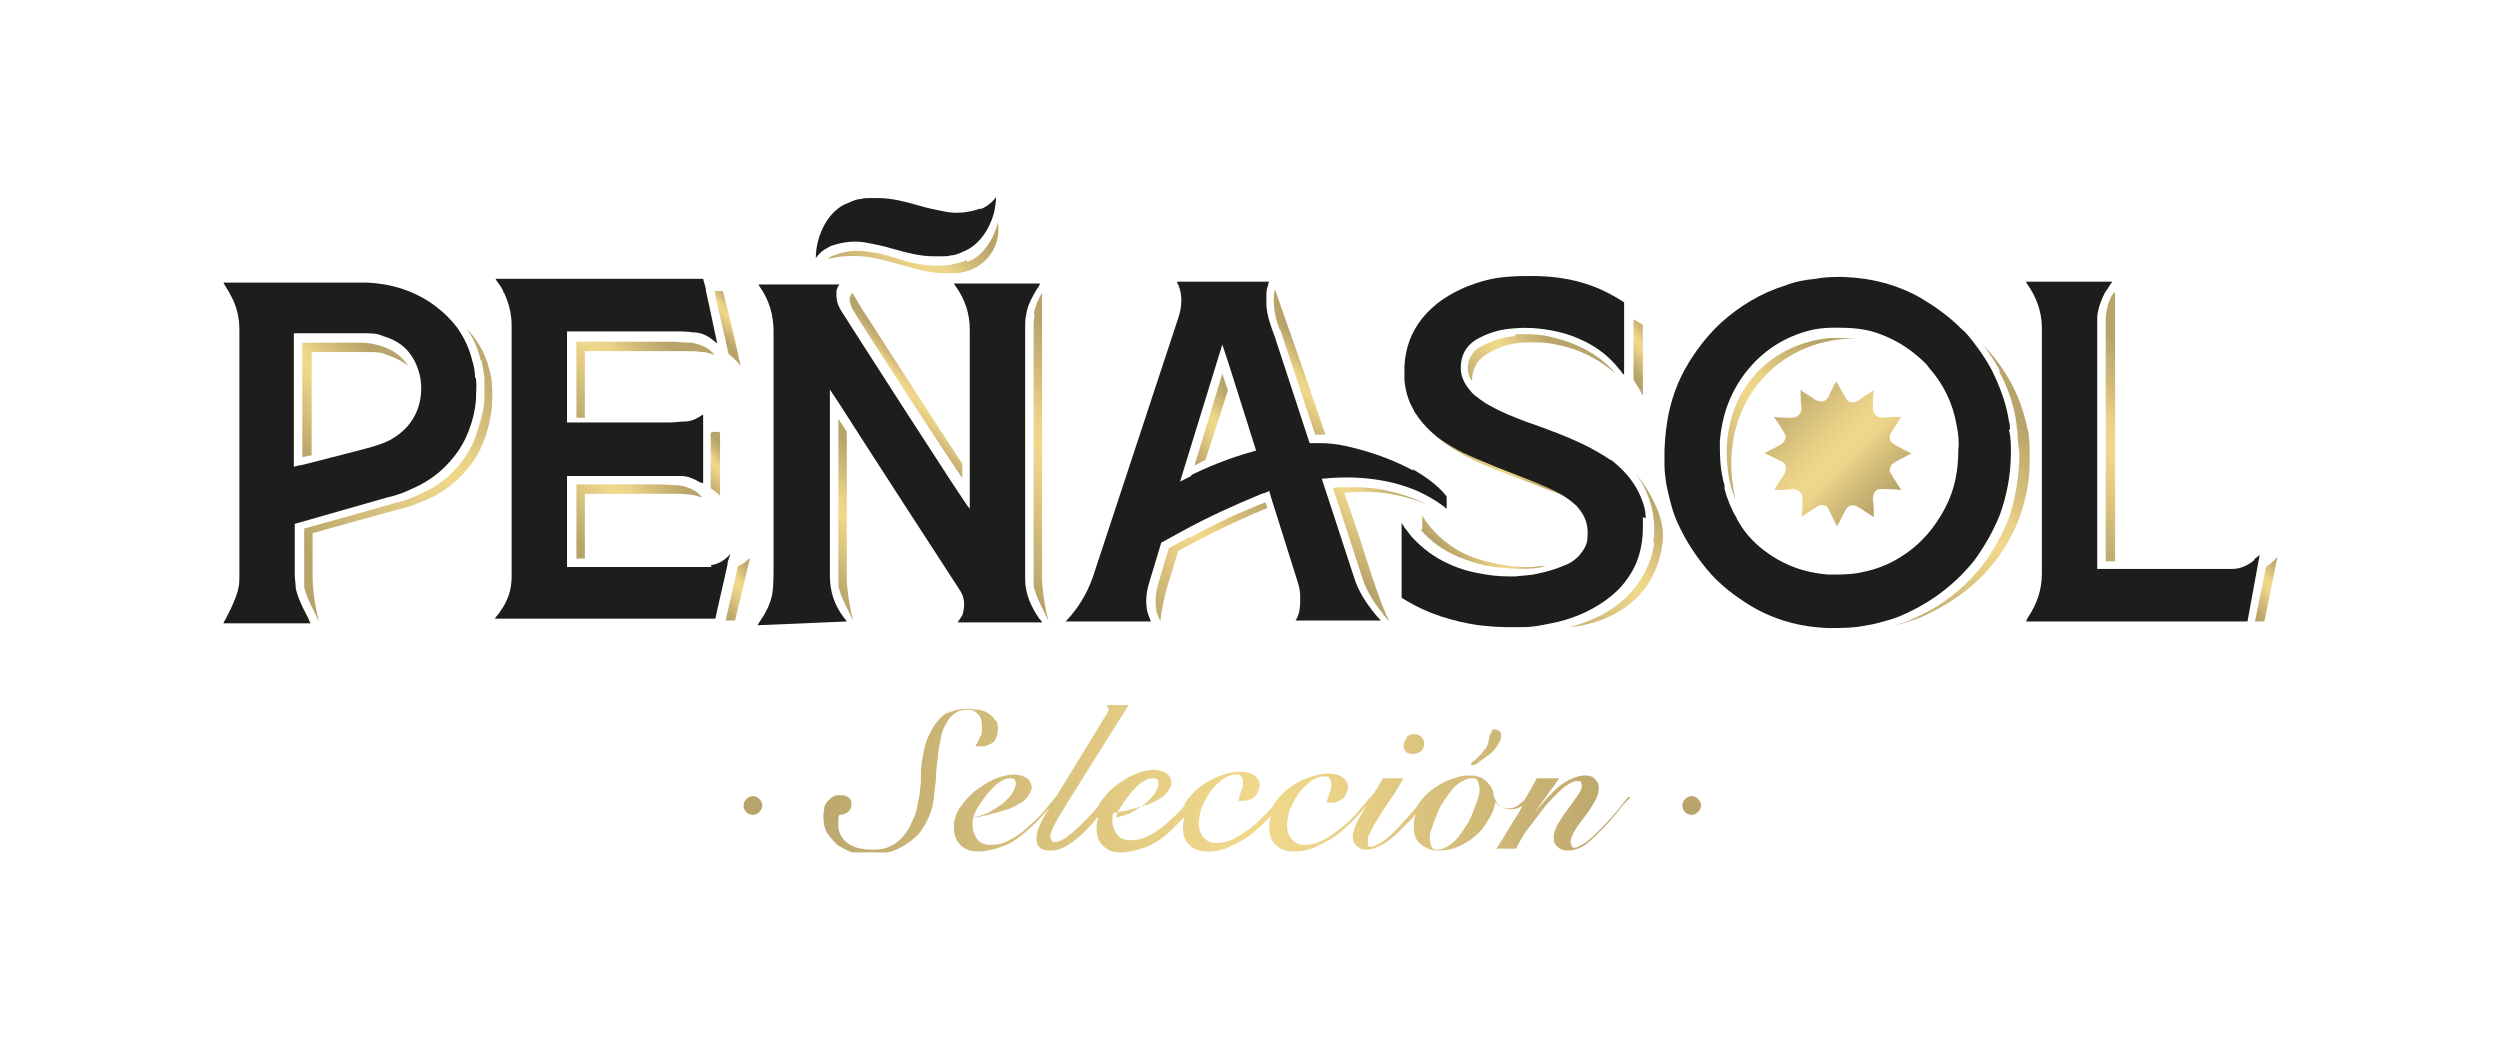<?xml version="1.0" encoding="UTF-8"?>
<svg xmlns="http://www.w3.org/2000/svg" version="1.1" xmlns:xlink="http://www.w3.org/1999/xlink" viewBox="0 0 266.3 111.7">
  <defs>
    <style>
      .cls-1 {
        fill: url(#Degradado_sin_nombre_503-4);
      }

      .cls-2 {
        clip-path: url(#clippath-21);
      }

      .cls-3 {
        clip-path: url(#clippath-6);
      }

      .cls-4 {
        clip-path: url(#clippath-7);
      }

      .cls-5 {
        clip-path: url(#clippath-17);
      }

      .cls-6 {
        clip-path: url(#clippath-15);
      }

      .cls-7 {
        clip-path: url(#clippath-18);
      }

      .cls-8 {
        fill: url(#Degradado_sin_nombre_503-18);
      }

      .cls-9 {
        clip-path: url(#clippath-4);
      }

      .cls-10 {
        fill: url(#Degradado_sin_nombre_503);
      }

      .cls-11 {
        clip-path: url(#clippath-22);
      }

      .cls-12 {
        clip-path: url(#clippath-23);
      }

      .cls-13 {
        fill: url(#Degradado_sin_nombre_503-13);
      }

      .cls-14 {
        clip-path: url(#clippath-9);
      }

      .cls-15 {
        clip-path: url(#clippath-10);
      }

      .cls-16 {
        fill: url(#Degradado_sin_nombre_503-16);
      }

      .cls-17 {
        fill: url(#Degradado_sin_nombre_503-29);
      }

      .cls-18 {
        clip-path: url(#clippath-25);
      }

      .cls-19 {
        fill: url(#Degradado_sin_nombre_503-27);
      }

      .cls-20 {
        clip-path: url(#clippath-27);
      }

      .cls-21 {
        clip-path: url(#clippath-11);
      }

      .cls-22 {
        fill: url(#Degradado_sin_nombre_503-21);
      }

      .cls-23 {
        fill: url(#Degradado_sin_nombre_503-6);
      }

      .cls-24 {
        fill: none;
      }

      .cls-25 {
        fill: url(#Degradado_sin_nombre_503-11);
      }

      .cls-26 {
        clip-path: url(#clippath-28);
      }

      .cls-27 {
        clip-path: url(#clippath-1);
      }

      .cls-28 {
        fill: url(#Degradado_sin_nombre_503-20);
      }

      .cls-29 {
        fill: url(#Degradado_sin_nombre_503-23);
      }

      .cls-30 {
        fill: url(#Degradado_sin_nombre_503-14);
      }

      .cls-31 {
        fill: url(#Degradado_sin_nombre_503-10);
      }

      .cls-32 {
        fill: url(#Degradado_sin_nombre_503-7);
      }

      .cls-33 {
        fill: url(#Degradado_sin_nombre_503-28);
      }

      .cls-34 {
        clip-path: url(#clippath-5);
      }

      .cls-35 {
        clip-path: url(#clippath-20);
      }

      .cls-36 {
        fill: url(#Degradado_sin_nombre_503-8);
      }

      .cls-37 {
        clip-path: url(#clippath-8);
      }

      .cls-38 {
        fill: url(#Degradado_sin_nombre_503-5);
      }

      .cls-39 {
        clip-path: url(#clippath-3);
      }

      .cls-40 {
        clip-path: url(#clippath-26);
      }

      .cls-41 {
        clip-path: url(#clippath-12);
      }

      .cls-42 {
        clip-path: url(#clippath-14);
      }

      .cls-43 {
        fill: url(#Degradado_sin_nombre_503-24);
      }

      .cls-44 {
        fill: url(#Degradado_sin_nombre_503-2);
      }

      .cls-45 {
        clip-path: url(#clippath-19);
      }

      .cls-46 {
        fill: #1d1d1b;
      }

      .cls-47 {
        fill: url(#Degradado_sin_nombre_503-25);
      }

      .cls-48 {
        fill: url(#Degradado_sin_nombre_503-22);
      }

      .cls-49 {
        fill: url(#Degradado_sin_nombre_503-9);
      }

      .cls-50 {
        fill: url(#Degradado_sin_nombre_503-15);
      }

      .cls-51 {
        fill: url(#Degradado_sin_nombre_503-19);
      }

      .cls-52 {
        fill: url(#Degradado_sin_nombre_503-3);
      }

      .cls-53 {
        fill: url(#Degradado_sin_nombre_503-12);
      }

      .cls-54 {
        clip-path: url(#clippath-16);
      }

      .cls-55 {
        clip-path: url(#clippath-2);
      }

      .cls-56 {
        clip-path: url(#clippath-29);
      }

      .cls-57 {
        fill: url(#Degradado_sin_nombre_503-26);
      }

      .cls-58 {
        clip-path: url(#clippath-13);
      }

      .cls-59 {
        clip-path: url(#clippath-24);
      }

      .cls-60 {
        clip-path: url(#clippath);
      }

      .cls-61 {
        fill: url(#Degradado_sin_nombre_503-17);
      }

      .cls-62 {
        fill: url(#Degradado_sin_nombre_503-30);
      }
    </style>
    <clipPath id="clippath">
      <path class="cls-24" d="M24.5,31.2v.2c.1,0,.1,0,.1,0,0,0,0-.1-.1-.2h0Z"/>
    </clipPath>
    <linearGradient id="Degradado_sin_nombre_503" data-name="Degradado sin nombre 503" x1="-436.1" y1="214.5" x2="-435.7" y2="214.5" gradientTransform="translate(154.8 95.4) scale(.3 -.3)" gradientUnits="userSpaceOnUse">
      <stop offset="0" stop-color="#b8a36a"/>
      <stop offset="0" stop-color="#b8a36a"/>
      <stop offset=".2" stop-color="#cfb978"/>
      <stop offset=".4" stop-color="#e7cf85"/>
      <stop offset=".5" stop-color="#f0d88b"/>
      <stop offset=".6" stop-color="#e9d187"/>
      <stop offset=".7" stop-color="#d7c07c"/>
      <stop offset=".9" stop-color="#baa56b"/>
      <stop offset=".9" stop-color="#b8a36a"/>
      <stop offset="1" stop-color="#b8a36a"/>
    </linearGradient>
    <clipPath id="clippath-1">
      <path class="cls-24" d="M151.3,56.4c1.1,1.3,2.4,2.2,4,2.9,1.2.5,2.5.9,3.9,1.1,1,.1,2,.2,3.1.2.8,0,1.6-.1,2.4-.3-.5,0-.9,0-1.4.1-1,0-2,0-3-.2-1.3-.2-2.6-.5-3.8-1-1.9-.8-3.5-2.1-4.7-3.8,0-.1-.2-.3-.3-.5v1.5Z"/>
    </clipPath>
    <linearGradient id="Degradado_sin_nombre_503-2" data-name="Degradado sin nombre 503" x1="-18.7" y1="362.1" x2="-18.3" y2="362.1" gradientTransform="translate(455.7 5891.6) scale(16.1 -16.1)" xlink:href="#Degradado_sin_nombre_503"/>
    <clipPath id="clippath-2">
      <path class="cls-24" d="M151.4,44.7c1,1.6,2.9,2.9,4.6,3.8,1.5.8,3.1,1.5,4.8,2.1,1.8.7,3.7,1.4,5.5,2.1.8.4,1.5.8,2.2,1.3-.2-.2-.3-.3-.5-.5-.8-.7-1.7-1.1-2.6-1.6-1.8-.8-3.7-1.5-5.5-2.2-1.6-.7-3.3-1.3-4.8-2.2-1.7-.9-3-2.1-4-3.7.1.3.3.6.5.9"/>
    </clipPath>
    <linearGradient id="Degradado_sin_nombre_503-3" data-name="Degradado sin nombre 503" x1="-22" y1="364.1" x2="-21.6" y2="364.1" gradientTransform="translate(457.7 5033.1) scale(13.7 -13.7)" xlink:href="#Degradado_sin_nombre_503"/>
    <clipPath id="clippath-3">
      <path class="cls-24" d="M174,40.5s.6.8,1,1.7v-7.6c-.3-.2-.7-.4-1-.6v6.5Z"/>
    </clipPath>
    <linearGradient id="Degradado_sin_nombre_503-4" data-name="Degradado sin nombre 503" x1="-25" y1="365.3" x2="-24.6" y2="365.3" gradientTransform="translate(495.5 4758.3) scale(12.9 -12.9)" xlink:href="#Degradado_sin_nombre_503"/>
    <clipPath id="clippath-4">
      <path class="cls-24" d="M32.2,48.7l1-.2v-11s6,0,6,0c.7,0,1.4,0,2,.3.9.3,1.7.7,2.3,1.2-.7-1.1-1.7-1.8-3.1-2.2-.7-.2-1.3-.3-2-.3h-6.2s0,12.2,0,12.2Z"/>
    </clipPath>
    <linearGradient id="Degradado_sin_nombre_503-5" data-name="Degradado sin nombre 503" x1="-8" y1="350.5" x2="-7.6" y2="350.5" gradientTransform="translate(320 12761.5) scale(36.3 -36.3)" xlink:href="#Degradado_sin_nombre_503"/>
    <clipPath id="clippath-5">
      <path class="cls-24" d="M78.6,60.3c-.4,2-.9,3.9-1.3,5.8h1c.5-2.2,1.1-4.5,1.6-6.7-.4.4-.8.7-1.3.9"/>
    </clipPath>
    <linearGradient id="Degradado_sin_nombre_503-6" data-name="Degradado sin nombre 503" x1="-13.6" y1="357.7" x2="-13.2" y2="357.7" gradientTransform="translate(291.9 5765.8) scale(15.9 -15.9)" xlink:href="#Degradado_sin_nombre_503"/>
    <clipPath id="clippath-6">
      <path class="cls-24" d="M76.1,31c.4,1.9,1.1,4.8,1.5,6.7,0,0,.8.6,1.3,1.3-.5-2.3-1.3-5.8-1.9-8h-1Z"/>
    </clipPath>
    <linearGradient id="Degradado_sin_nombre_503-7" data-name="Degradado sin nombre 503" x1="-20.6" y1="359.6" x2="-20.2" y2="359.6" gradientTransform="translate(294.7 3856.5) scale(10.6 -10.6)" xlink:href="#Degradado_sin_nombre_503"/>
    <clipPath id="clippath-7">
      <path class="cls-24" d="M127.2,49.6c.2-.1.6-.3,1.2-.6l2.4-7.4-.6-1.8-3,9.9Z"/>
    </clipPath>
    <linearGradient id="Degradado_sin_nombre_503-8" data-name="Degradado sin nombre 503" x1="-14.2" y1="356.5" x2="-13.8" y2="356.5" gradientTransform="translate(438.1 7911.8) scale(22.1 -22.1)" xlink:href="#Degradado_sin_nombre_503"/>
    <clipPath id="clippath-8">
      <path class="cls-24" d="M183.6,52.2s0,0,0-.1c0,0,0,0,0,.1M183.6,52.1s0,0,0,0c0,0,0,0,0,0"/>
    </clipPath>
    <linearGradient id="Degradado_sin_nombre_503-9" data-name="Degradado sin nombre 503" x1="-949.1" y1="1238.5" x2="-948.7" y2="1238.5" gradientTransform="translate(442.8 390.3) scale(.3 -.3)" xlink:href="#Degradado_sin_nombre_503"/>
    <clipPath id="clippath-9">
      <path class="cls-24" d="M241.4,60.3l-1.2,5.9h1s1.4-6.9,1.4-6.9c-.5.6-1.1,1-1.1,1"/>
    </clipPath>
    <linearGradient id="Degradado_sin_nombre_503-10" data-name="Degradado sin nombre 503" x1="-24.1" y1="368.1" x2="-23.7" y2="368.1" gradientTransform="translate(617 5860.1) scale(15.7 -15.7)" xlink:href="#Degradado_sin_nombre_503"/>
    <clipPath id="clippath-10">
      <path class="cls-24" d="M212.9,39.5c1,1.8,1.6,3.6,1.9,5.6,0,.3,0,.5.1.8,0,.8.1,1.6.2,2.4,0,2.3-.4,4.9-1.2,7.1-.7,1.7-1.6,3.3-2.7,4.8-2,2.5-4.4,4.4-7.4,5.7-.6.3-1.3.5-1.9.7.9-.2,1.7-.5,2.6-.8,3-1.3,5.6-3.1,7.6-5.5,1.2-1.4,2.1-3,2.8-4.6.8-2.1,1.3-4.2,1.3-6.5s0-1.9-.1-2.7c0-.2,0-.5-.1-.7-.4-1.9-1-3.7-2-5.4-.8-1.4-1.8-2.7-2.9-3.8.8.9,1.4,2,2,3"/>
    </clipPath>
    <linearGradient id="Degradado_sin_nombre_503-11" data-name="Degradado sin nombre 503" x1="-8.9" y1="352.3" x2="-8.5" y2="352.3" gradientTransform="translate(788.2 23599.3) scale(66.8 -66.8)" xlink:href="#Degradado_sin_nombre_503"/>
    <clipPath id="clippath-11">
      <path class="cls-24" d="M61.3,44.5h1s0-7.1,0-7.1h10.5c.7,0,1.4,0,2,.1.5,0,.9.2,1.3.3,0,0,0,0,0,0-.2-.3-.5-.5-.6-.6-.6-.4-1.2-.6-1.9-.7-.7,0-1.4-.1-2-.1h-10.2s0,8.1,0,8.1Z"/>
    </clipPath>
    <linearGradient id="Degradado_sin_nombre_503-12" data-name="Degradado sin nombre 503" x1="-8.9" y1="351.3" x2="-8.5" y2="351.3" gradientTransform="translate(386.6 12942.4) scale(36.7 -36.7)" xlink:href="#Degradado_sin_nombre_503"/>
    <clipPath id="clippath-12">
      <path class="cls-24" d="M61.3,59.5h1s0-6.9,0-6.9h9.2c.7,0,1.4,0,2,.1.5,0,.9.2,1.3.3,0,0,0,0,0,0-.2-.3-.5-.5-.6-.6-.6-.4-1.2-.6-1.9-.7-.7,0-1.4-.1-2-.1h-8.9s0,7.9,0,7.9Z"/>
    </clipPath>
    <linearGradient id="Degradado_sin_nombre_503-13" data-name="Degradado sin nombre 503" x1="-8.7" y1="352" x2="-8.3" y2="352" gradientTransform="translate(358.5 12071) scale(34.1 -34.1)" xlink:href="#Degradado_sin_nombre_503"/>
    <clipPath id="clippath-13">
      <path class="cls-24" d="M75.7,46.1v5.9s.7.5,1,.8v-6.8h-1Z"/>
    </clipPath>
    <linearGradient id="Degradado_sin_nombre_503-14" data-name="Degradado sin nombre 503" x1="-17.6" y1="359.5" x2="-17.2" y2="359.5" gradientTransform="translate(283.1 4318.4) scale(11.9 -11.9)" xlink:href="#Degradado_sin_nombre_503"/>
    <clipPath id="clippath-14">
      <path class="cls-24" d="M103,27.7c-.4.2-.9.3-1.3.4-.7.2-1.2.2-1.2.2-.2,0-.5,0-.7,0-1.5,0-2.9-.3-4.3-.8-1-.3-2.1-.6-3.1-.7-1.4-.2-2.6,0-3.5.4-.3,0-.5.2-.7.4,2-.6,4.5-.2,4.5-.2,1.1.2,2.5.6,3.6.9,1.4.4,2.9.8,4.3.8.2,0,.5,0,.7,0,0,0,.2,0,.3,0,.3,0,.6,0,.9-.1,0,0,0,0,0,0,1.2-.2,2.3-.9,3-1.9.6-.8,1-2,.8-3.4-.5,1.9-1.7,3.7-3.3,4.2"/>
    </clipPath>
    <linearGradient id="Degradado_sin_nombre_503-15" data-name="Degradado sin nombre 503" x1="-9.9" y1="351.8" x2="-9.5" y2="351.8" gradientTransform="translate(466.4 13419) scale(38.1 -38.1)" xlink:href="#Degradado_sin_nombre_503"/>
    <clipPath id="clippath-15">
      <path class="cls-24" d="M176.2,57.8s-.4,6.8-9,9c0,0,8.8-.4,9.9-9,.5-3.5-2.9-7.4-2.9-7.4,2.7,3.6,1.9,7.3,1.9,7.3"/>
    </clipPath>
    <linearGradient id="Degradado_sin_nombre_503-16" data-name="Degradado sin nombre 503" x1="-10.7" y1="354.3" x2="-10.2" y2="354.3" gradientTransform="translate(588.8 14223) scale(40 -40)" xlink:href="#Degradado_sin_nombre_503"/>
    <clipPath id="clippath-16">
      <path class="cls-24" d="M161.4,35.8c-1.3.1-2.6.5-3.8,1.2,0,0-.1,0-.2.1-.9.7-1.3,1.9-.9,2.9,0,.2.2.4.3.6,0-1.3.5-2.2,1.6-2.9,1.1-.7,2.4-1.1,3.7-1.2,1.9-.1,3.1,0,4.9.5,1.8.5,3.6,1.5,5.1,2.8-1.5-1.8-3.5-2.9-5.7-3.6-1.4-.4-2.4-.6-3.7-.6s-.8,0-1.3,0"/>
    </clipPath>
    <linearGradient id="Degradado_sin_nombre_503-17" data-name="Degradado sin nombre 503" x1="-13.8" y1="356" x2="-13.4" y2="356" gradientTransform="translate(537.1 9854) scale(27.6 -27.6)" xlink:href="#Degradado_sin_nombre_503"/>
    <clipPath id="clippath-17">
      <path class="cls-24" d="M194.9,36c-7,.7-11.6,6.4-10.9,13.6.1,1.3.4,2.5.9,3.7-.2-.7-.3-1.5-.4-2.3-.8-7.9,4.3-14.2,11.9-14.9.5,0,1,0,1.5,0-.6,0-1.3-.1-1.9-.1s-.7,0-1.1,0"/>
    </clipPath>
    <linearGradient id="Degradado_sin_nombre_503-18" data-name="Degradado sin nombre 503" x1="-10" y1="352.9" x2="-9.6" y2="352.9" gradientTransform="translate(696.2 18296.3) scale(51.7 -51.7)" xlink:href="#Degradado_sin_nombre_503"/>
    <clipPath id="clippath-18">
      <path class="cls-24" d="M51.3,38.4c.1.6.2,1.2.3,1.8,0,.8,0,1.6,0,2.3,0,1.2-.6,3-1,4.2-.6,1.5-1.6,2.9-2.8,4-1,.9-2.1,1.5-3.2,2-.8.4-1.7.7-2.6.9-2,.6-9.6,2.7-9.6,2.7v4.9c0,.4,0,.9,0,1.3.2,1.2,1.4,3.2,1.4,3.4,0,0,.2.3.2.4h0c-.5-1.9-.7-3.8-.7-4.6v-.3s0-4.6,0-4.6c0,0,7.4-2.1,9.4-2.6.9-.2,1.8-.6,2.6-.9,1.2-.5,2.3-1.2,3.3-2.1,1.2-1.1,2.2-2.4,2.8-3.9.5-1.1.9-2.8,1-4,0-.7.1-1.5,0-2.2,0-.6-.1-1.2-.3-1.8-.4-1.7-1.3-3.2-2.5-4.4.8,1,1.3,2.2,1.6,3.5"/>
    </clipPath>
    <linearGradient id="Degradado_sin_nombre_503-19" data-name="Degradado sin nombre 503" x1="-6.1" y1="349.5" x2="-5.7" y2="349.5" gradientTransform="translate(519.9 28167.2) scale(80.4 -80.4)" xlink:href="#Degradado_sin_nombre_503"/>
    <clipPath id="clippath-19">
      <path class="cls-24" d="M89.3,44.5c0,.3,0,16.8,0,16.8h0c0,.3,0,.7,0,1.1.2,1.2,1.4,3.2,1.4,3.4,0,0,.2.3.2.4h0c-.5-1.9-.7-3.8-.7-4.6v-.3s0-4.4,0-4.4h0s0-.2,0-.2h0c0-1,0-7.6,0-10.7-.6-1-1-1.5-1-1.5"/>
    </clipPath>
    <linearGradient id="Degradado_sin_nombre_503-20" data-name="Degradado sin nombre 503" x1="-9.4" y1="352.8" x2="-9" y2="352.8" gradientTransform="translate(404.1 12079.9) scale(34.1 -34.1)" xlink:href="#Degradado_sin_nombre_503"/>
    <clipPath id="clippath-20">
      <path class="cls-24" d="M110.2,33.4c0,.4-.1.8-.1,1.2v9.9s0,0,0,0v16.8h0s0,.2,0,.2h0c0,.3,0,.6,0,.9.2,1.2,1.4,3.2,1.4,3.4,0,0,.2.3.2.4h0c-.5-1.9-.7-3.8-.7-4.6v-.3s0-4.4,0-4.4h0s0-.2,0-.2h0c0-1,0-6.6,0-9.9v-9.3s0,0,0,0v-6.3h0c-.4.6-.7,1.4-.9,2.2"/>
    </clipPath>
    <linearGradient id="Degradado_sin_nombre_503-21" data-name="Degradado sin nombre 503" x1="-7.9" y1="351.2" x2="-7.5" y2="351.2" gradientTransform="translate(563.5 20663.7) scale(58.7 -58.7)" xlink:href="#Degradado_sin_nombre_503"/>
    <clipPath id="clippath-21">
      <polygon class="cls-24" points="223.7 44.5 223.7 44.5 223.7 44.5 223.7 44.5"/>
    </clipPath>
    <linearGradient id="Degradado_sin_nombre_503-22" data-name="Degradado sin nombre 503" x1="-11865.1" y1="11041.2" x2="-11864.7" y2="11041.2" gradientTransform="translate(529.4 329.4) rotate(0) scale(0 0)" xlink:href="#Degradado_sin_nombre_503"/>
    <clipPath id="clippath-22">
      <polygon class="cls-24" points="223.7 44.5 223.7 44.5 223.7 44.5 223.7 44.4 223.7 44.5"/>
    </clipPath>
    <linearGradient id="Degradado_sin_nombre_503-23" data-name="Degradado sin nombre 503" x1="-2662.8" y1="2744.5" x2="-2662.4" y2="2744.5" gradientTransform="translate(530 360.2) scale(.1 -.1)" xlink:href="#Degradado_sin_nombre_503"/>
    <clipPath id="clippath-23">
      <path class="cls-24" d="M225.1,31.2c0,0,0,.2-.1.2-.4.7-.6,1.5-.7,2.3,0,.4,0,.8,0,1.2v9.5s0,0,0,0c0,0,0,0,0,0v15.4s1,0,1,0v-23.9c0,0,0-.1,0-.2v-4.6s0-.1,0-.1c0,0,0,0,0,.1"/>
    </clipPath>
    <linearGradient id="Degradado_sin_nombre_503-24" data-name="Degradado sin nombre 503" x1="-10.7" y1="353.8" x2="-10.3" y2="353.8" gradientTransform="translate(758.8 18082.9) scale(51 -51)" xlink:href="#Degradado_sin_nombre_503"/>
    <clipPath id="clippath-24">
      <path class="cls-24" d="M90.5,31.5s0,0,0,0c0,.1,0,.2,0,.4,0,.2.1.5.2.8,0,0,0,0,0,0,0,.1.1.2.2.4.5.9,11.4,17.7,11.6,17.8,0,0,0-.6,0-1.5-2.5-3.8-8.7-13.4-10.3-15.9-.2-.3-.2-.3-.2-.3,0,0,0,0,0,0l-.9-1.5-.3-.5s-.2.1-.2.5"/>
    </clipPath>
    <linearGradient id="Degradado_sin_nombre_503-25" data-name="Degradado sin nombre 503" x1="-17.9" y1="358.8" x2="-17.5" y2="358.8" gradientTransform="translate(340.4 4996.1) scale(13.8 -13.8)" xlink:href="#Degradado_sin_nombre_503"/>
    <clipPath id="clippath-25">
      <path class="cls-24" d="M126.7,57.2l-2.2,1.2-1.1,3.7c-.3,1-.4,2-.2,3,0,.3.3.8.4,1.1.2-2,.8-3.9.8-3.9l1.1-3.6s4.2-2.4,9.5-4.6l-.2-.6c-2.8,1.1-5.4,2.3-8.1,3.8"/>
    </clipPath>
    <linearGradient id="Degradado_sin_nombre_503-26" data-name="Degradado sin nombre 503" x1="-9.5" y1="353" x2="-9" y2="353" gradientTransform="translate(508.7 14542.8) scale(41 -41)" xlink:href="#Degradado_sin_nombre_503"/>
    <clipPath id="clippath-26">
      <path class="cls-24" d="M142,52l3.1,9.5c.5,1.7,1.5,3,2.6,4.4l.3.3c-1-1.8-3.1-8.7-3.1-8.7l-1.7-5c4-.4,6.6.4,8.8,1.2-1.8-.8-4.3-1.8-7.7-1.8s-1.5,0-2.3.1"/>
    </clipPath>
    <linearGradient id="Degradado_sin_nombre_503-27" data-name="Degradado sin nombre 503" x1="-12.3" y1="355.7" x2="-11.9" y2="355.7" gradientTransform="translate(491.6 10110.9) scale(28.3 -28.3)" xlink:href="#Degradado_sin_nombre_503"/>
    <clipPath id="clippath-27">
      <path class="cls-24" d="M136.4,35.2l3.7,11.1c.4,0,.7,0,1.1,0l-2.8-8.1-2.6-7.4s-.5,1.6.5,4.3"/>
    </clipPath>
    <linearGradient id="Degradado_sin_nombre_503-28" data-name="Degradado sin nombre 503" x1="-16.5" y1="357.9" x2="-16.1" y2="357.9" gradientTransform="translate(449.7 6897.7) scale(19.2 -19.2)" xlink:href="#Degradado_sin_nombre_503"/>
    <clipPath id="clippath-28">
      <path class="cls-24" d="M195.5,40.7c-.2.5-.5,1-.7,1.5-.3.6-.8.7-1.4.4-.2-.1-.4-.3-.6-.4-.3-.2-.7-.4-1-.7,0,.7,0,1.3.1,1.9,0,.7-.4,1.1-1.1,1.1-.6,0-1.2,0-1.8-.1,0,0,0,.2.1.2.3.5.6.9.9,1.4,0,.1.2.3.2.4,0,.4-.1.7-.6,1-.6.3-1.1.6-1.7.9.1,0,.2,0,.3.1.5.2,1,.5,1.5.7.4.2.6.5.5,1,0,.2-.1.3-.2.5-.3.5-.7,1-1,1.6.7,0,1.3,0,1.9-.1.7,0,1.1.4,1.1,1.1,0,.6,0,1.2-.1,1.8,0,0,.2,0,.2-.1.5-.3.9-.6,1.4-.9.1,0,.3-.2.4-.2.4,0,.7,0,.9.5.3.6.6,1.2.9,1.8,0-.1.1-.3.2-.4.2-.5.5-1,.7-1.4.3-.5.8-.6,1.3-.3.2.1.3.2.5.3.4.3.8.5,1.2.8,0-.7,0-1.3-.1-1.9,0-.7.3-1.2,1.1-1.1.6,0,1.2,0,1.9.1,0,0-.1-.2-.1-.2-.3-.5-.6-.9-.9-1.4,0-.1-.2-.3-.2-.4,0-.4.1-.7.6-1,.6-.3,1.1-.6,1.7-.9-.6-.3-1.2-.6-1.7-.9-.6-.3-.8-.8-.4-1.4.3-.5.6-.9.9-1.4,0,0,0-.1.1-.2-.6,0-1.2,0-1.9.1-.7,0-1.1-.4-1.1-1.1,0-.6,0-1.2.1-1.8,0,0-.2,0-.2.1-.5.3-1,.6-1.5,1-.5.3-1,.2-1.3-.3,0-.2-.2-.3-.3-.5-.2-.4-.4-.8-.7-1.3,0,.1,0,.2-.1.3"/>
    </clipPath>
    <linearGradient id="Degradado_sin_nombre_503-29" data-name="Degradado sin nombre 503" x1="-11.5" y1="340.9" x2="-11" y2="340.9" gradientTransform="translate(-12457.1 465.5) rotate(90) scale(37.1 -37.1)" xlink:href="#Degradado_sin_nombre_503"/>
    <clipPath id="clippath-29">
      <path class="cls-24" d="M79.2,85.8c0,.6.5,1,1,1s1-.5,1-1-.5-1-1-1-1,.5-1,1M179.2,85.8c0,.6.5,1,1,1s1-.5,1-1-.5-1-1-1-1,.5-1,1M149.9,78.6c-.2.2-.4.5-.4.8s.1.6.3.7c.2.2.5.2.8.2s.5-.1.8-.3c.2-.2.3-.5.3-.8s-.1-.5-.3-.7c-.2-.2-.4-.3-.7-.3s-.6.1-.9.3M158.9,78c0,0-.2.2-.2.3,0,.1-.1.3-.1.4,0,.1,0,.3-.1.4,0,.3-.2.6-.4.8-.2.3-.4.5-.6.7-.2.2-.4.4-.6.5-.2.1-.2.2-.2.3s0,.1.1.1c.2,0,.4,0,.7-.3.3-.2.7-.5,1.1-.8.4-.3.7-.6.9-1,.3-.4.4-.7.4-1s0-.4-.2-.5c-.1-.1-.3-.2-.5-.2s-.2,0-.3.1M104.3,85.8c.3-.5.6-.9,1-1.4.4-.4.7-.8,1.2-1.1.4-.3.8-.4,1.1-.4s.3,0,.4.1c.1,0,.2.2.2.4,0,.3-.1.7-.4,1.1-.2.4-.6.7-1,1.1-.4.3-.9.6-1.4.9-.5.3-1.1.4-1.7.6,0-.4.3-.8.5-1.2M119.5,85.8c.3-.5.6-.9,1-1.4.4-.4.7-.8,1.2-1.1.4-.3.8-.4,1.1-.4s.3,0,.4.1c.1,0,.2.2.2.4,0,.3-.1.7-.4,1.1-.2.4-.6.7-1,1.1-.4.3-.9.6-1.4.9-.5.3-1.1.4-1.7.6,0-.4.3-.8.5-1.2M152.5,90.2c-.1-.2-.2-.5-.2-.8s0-.7.2-1.1c.1-.4.3-.9.5-1.4.2-.5.4-1,.7-1.4.3-.5.6-.9.9-1.3s.7-.7,1-.9c.4-.2.7-.4,1.1-.4s.6,0,.7.3c.1.2.2.5.2.8s0,.7-.2,1.1c-.1.4-.3.9-.5,1.4-.2.5-.4,1-.7,1.4-.3.5-.6.9-.9,1.3-.3.4-.7.7-1,.9-.4.2-.7.4-1.1.4s-.6,0-.7-.3M118.1,75.7l-5.5,9h0c-.4.5-.8,1-1.3,1.6-.5.6-1,1.1-1.6,1.6-.7.7-1.4,1.2-2.2,1.6-.7.4-1.4.5-2,.5s-1.1-.2-1.4-.6c-.3-.4-.5-.9-.5-1.5s0-.5.1-.8c.3,0,.6-.1,1-.2.4,0,.8-.2,1.3-.3.5-.1.9-.3,1.4-.4.5-.2.9-.4,1.2-.6.4-.2.7-.5.9-.8.2-.3.4-.6.4-.9s-.2-.8-.5-1c-.3-.2-.8-.4-1.4-.4s-1.4.2-2.1.5c-.7.3-1.4.8-2.1,1.3-.6.5-1.1,1.1-1.6,1.8-.4.7-.6,1.3-.6,2s.2,1.4.7,1.9c.5.5,1.1.7,1.9.7s1.6-.2,2.5-.5c.9-.3,1.8-.9,2.8-1.8.7-.6,1.3-1.2,1.8-1.8.2-.2.3-.4.5-.6-.4.7-.8,1.3-1,1.8-.3.6-.4,1.1-.4,1.5,0,.9.5,1.3,1.4,1.3s1.3-.2,2-.6c.6-.4,1.4-1,2.2-1.9.2-.2.5-.5.7-.8,0-.1.2-.2.3-.3-.1.4-.2.8-.2,1.2,0,.8.2,1.4.7,1.9.5.5,1.1.7,1.9.7s1.6-.2,2.5-.5c.9-.3,1.8-.9,2.8-1.8.5-.5,1-1,1.5-1.5-.1.3-.2.7-.2,1,0,.9.2,1.6.7,2,.5.5,1.1.7,2,.7s1.7-.2,2.5-.6c.8-.4,1.6-.8,2.3-1.4.7-.6,1.3-1.2,1.9-1.8-.1.4-.2.7-.2,1.1,0,.9.2,1.6.7,2,.5.5,1.1.7,2,.7s1.7-.2,2.5-.6,1.6-.8,2.3-1.4c.7-.6,1.4-1.2,2-1.9.3-.3.6-.7.9-1-.3.5-.6.9-.8,1.3-.3.5-.4.8-.5,1.1-.1.3-.2.6-.2.9,0,.4.1.7.4,1s.6.4,1.1.4,1-.2,1.6-.5c.6-.3,1.3-.9,2.1-1.7.3-.3.6-.6.9-.9.2-.2.4-.5.6-.7-.2.5-.2.9-.2,1.4,0,.8.2,1.4.7,1.8.5.4,1.1.7,1.9.7s1.4-.1,2.1-.4c.7-.3,1.3-.7,1.8-1.1.6-.5,1-1,1.4-1.7.4-.6.7-1.3.8-2,.2.3.4.5.7.6.2.1.5.2.9.2.5,0,.9-.1,1.3-.4,0,0,0,0,0,0-.2.3-.3.6-.5.9-.8,1.2-1.5,2.5-2.3,3.7h2.1c.2-.4.4-.8.7-1.3.3-.5.7-1,1.1-1.5.4-.5.8-1.1,1.2-1.6.4-.5.9-1,1.3-1.4.4-.4.8-.8,1.2-1,.4-.3.7-.4,1-.4s.3,0,.4.1c0,0,.1.2.1.4,0,.3-.2.7-.5,1.1-.3.4-.6.9-1,1.4-.4.5-.7,1-1,1.5-.3.5-.5,1-.5,1.5s.1.7.4,1c.3.3.7.4,1.2.4s1.1-.2,1.6-.5c.5-.3,1.1-.9,1.9-1.7.6-.6,1.2-1.3,1.7-1.9.5-.7,1-1.2,1.4-1.6h-.2c-.3.2-.6.7-1.1,1.3-.5.6-1.1,1.3-1.7,1.9-.8.8-1.4,1.4-1.9,1.7-.5.3-.8.5-1,.5s-.3,0-.4-.2c0-.1-.1-.2-.1-.4,0-.4.2-.8.5-1.3.3-.5.6-.9,1-1.4.4-.5.7-1,1-1.5.3-.5.5-1,.5-1.5s-.1-.7-.4-1c-.2-.3-.6-.4-1.1-.4s-1.1.2-1.7.5c-.6.3-1.1.7-1.6,1.2-.5.5-.9.9-1.3,1.4-.4.5-.7.8-.9,1.1h0s2.8-3.9,2.8-3.9h-2.4c-.4.8-.9,1.6-1.3,2.3-.2.2-.5.4-.7.6-.3.2-.7.3-1.1.3s-.7-.1-1-.4c-.2-.3-.4-.6-.5-1,0-.6-.4-1.1-.8-1.5-.4-.4-1-.6-1.8-.6s-1.4.2-2.2.5c-.7.3-1.4.7-2,1.2-.6.5-1.1,1.1-1.5,1.8,0,0,0,0,0,0-.3.3-.5.6-.8.9-.3.3-.6.6-.9,1-.8.8-1.4,1.4-1.9,1.7-.5.3-.9.5-1.2.5s-.2,0-.3-.2c0-.1,0-.2,0-.4s0-.5.2-.8c.1-.3.4-.8.7-1.3.3-.5.7-1.2,1.2-1.9.5-.7,1.1-1.6,1.7-2.7h-2.2c-.4.8-.8,1.4-1.2,1.9h0c-.4.4-.8.9-1.3,1.5-.5.6-1.1,1.2-1.7,1.7-.6.5-1.3,1-2,1.4-.7.4-1.4.6-2.1.6s-1-.2-1.4-.6c-.3-.4-.5-.8-.5-1.4s.1-1.3.4-2c.3-.6.6-1.2,1-1.7.4-.5.9-.9,1.3-1.2.5-.3.9-.4,1.3-.4s.4,0,.5.2c.1.1.2.3.2.6s0,.7-.2,1c-.1.3-.2.7-.3,1,.1,0,.3,0,.5,0s.4,0,.6-.1c.2,0,.4-.2.6-.3.2-.1.3-.3.4-.6.1-.2.2-.5.2-.7,0-.4-.2-.7-.6-1-.4-.3-.9-.4-1.6-.4s-1.4.2-2.2.5c-.8.3-1.4.7-2.1,1.2-.6.5-1.1,1.1-1.5,1.7,0,.1-.1.2-.2.3-.5.6-1.1,1.1-1.7,1.7-.6.5-1.3,1-2,1.4-.7.4-1.4.6-2.1.6s-1-.2-1.4-.6c-.3-.4-.5-.8-.5-1.4s.1-1.3.4-2c.3-.6.6-1.2,1-1.7.4-.5.9-.9,1.3-1.2.5-.3.9-.4,1.3-.4s.4,0,.5.2c.1.1.2.3.2.6s0,.7-.2,1c-.1.3-.2.7-.3,1,.1,0,.3,0,.5,0s.4,0,.6-.1c.2,0,.4-.2.6-.3.2-.1.3-.3.4-.6.1-.2.2-.5.2-.7,0-.4-.2-.7-.6-1-.4-.3-.9-.4-1.6-.4s-1.4.2-2.2.5c-.8.3-1.4.7-2.1,1.2-.6.5-1.1,1.1-1.5,1.7,0,0,0,.1,0,.2,0,0,0,0,0,0-.5.6-1,1.1-1.6,1.6-.7.7-1.4,1.2-2.2,1.6-.7.4-1.4.5-2,.5s-1.1-.2-1.4-.6c-.3-.4-.5-.9-.5-1.5s0-.5.1-.8c.3,0,.6-.1,1-.2.4,0,.8-.2,1.3-.3.5-.1.9-.3,1.4-.4.5-.2.9-.4,1.2-.6.4-.2.7-.5.9-.8.2-.3.4-.6.4-.9s-.2-.8-.5-1c-.3-.2-.8-.4-1.4-.4s-1.4.2-2.1.5c-.7.3-1.4.8-2.1,1.3-.6.5-1.1,1.1-1.6,1.8,0,0,0,0,0,.1-.1.1-.2.3-.3.4-.5.6-1.1,1.2-1.6,1.7-.6.6-1.1,1-1.6,1.4-.5.3-.9.5-1.2.5s-.5-.2-.5-.6.2-.8.5-1.4c.3-.6.8-1.3,1.3-2.2l6.6-10.5h-2.4ZM101.2,75.7c-.7.4-1.2.9-1.7,1.6-.4.7-.8,1.4-1,2.3s-.4,1.8-.4,2.8c0,.5,0,1.1-.1,1.7,0,.6-.2,1.2-.3,1.8-.1.6-.3,1.2-.6,1.7-.2.6-.5,1-.9,1.5-.4.4-.8.8-1.3,1-.5.3-1.1.4-1.8.4s-.8,0-1.3-.1c-.4,0-.8-.2-1.2-.4-.4-.2-.7-.5-.9-.8-.2-.3-.4-.7-.4-1.2s0-.4,0-.6c0-.2,0-.4.1-.6.4,0,.7-.1.9-.3.3-.2.4-.5.4-.9s-.1-.5-.4-.7c-.2-.2-.5-.2-.8-.2s-.6,0-.8.2c-.2.1-.4.3-.6.5-.1.2-.3.4-.3.7,0,.3-.1.5-.1.8,0,.7.1,1.3.4,1.8.3.5.7.9,1.1,1.3.5.3,1,.6,1.6.8.6.2,1.2.2,1.8.2,1.2,0,2.3-.2,3.1-.6.8-.4,1.5-.9,2.1-1.5.5-.6.9-1.3,1.2-2,.3-.7.4-1.4.5-2,0-.7.2-1.4.2-2.1,0-.7.1-1.4.2-2.1,0-.7.2-1.3.3-2,.1-.6.3-1.2.6-1.6.2-.5.5-.8.9-1.1.4-.3.8-.4,1.4-.4s.8.2,1.1.5c.3.3.4.7.4,1.3s0,.8-.2,1.1c-.1.3-.3.6-.5,1,.3,0,.6,0,.9,0,.3,0,.5-.2.8-.3.2-.1.4-.3.5-.6.1-.2.2-.5.2-.9s0-.8-.3-1c-.2-.3-.4-.5-.7-.7-.3-.2-.6-.3-1-.4-.4,0-.8-.1-1.2-.1-.9,0-1.7.2-2.4.6"/>
    </clipPath>
    <linearGradient id="Degradado_sin_nombre_503-30" data-name="Degradado sin nombre 503" x1="-5.8" y1="348.4" x2="-5.4" y2="348.4" gradientTransform="translate(1514.3 86017) scale(246.6 -246.6)" xlink:href="#Degradado_sin_nombre_503"/>
  </defs>
  <!-- Generator: Adobe Illustrator 28.7.7, SVG Export Plug-In . SVG Version: 1.2.0 Build 194)  -->
  <g>
    <g id="Capa_1">
      <g>
        <g class="cls-60">
          <rect class="cls-10" x="24.5" y="31.2" width=".1" height=".2"/>
        </g>
        <g class="cls-27">
          <rect class="cls-44" x="151.2" y="51" width="13.4" height="13.4" transform="translate(5.4 128.6) rotate(-45)"/>
        </g>
        <g class="cls-55">
          <rect class="cls-52" x="149.9" y="39.1" width="19.6" height="19.6" transform="translate(12.2 127.3) rotate(-45)"/>
        </g>
        <g class="cls-39">
          <rect class="cls-1" x="171.2" y="34.8" width="6.5" height="6.5" transform="translate(24.2 134.5) rotate(-45)"/>
        </g>
        <g class="cls-9">
          <rect class="cls-38" x="29.6" y="34.2" width="16.6" height="16.6" transform="translate(-19 39.3) rotate(-45)"/>
        </g>
        <g class="cls-34">
          <rect class="cls-23" x="75.2" y="59.5" width="6.6" height="6.6" transform="translate(-21.4 73.9) rotate(-45)"/>
        </g>
        <g class="cls-3">
          <rect class="cls-32" x="73.6" y="31.1" width="7.7" height="7.7" transform="translate(-2 65) rotate(-45)"/>
        </g>
        <g class="cls-4">
          <rect class="cls-36" x="124.2" y="39.9" width="9.5" height="9.5" transform="translate(6.2 104.3) rotate(-45)"/>
        </g>
        <g class="cls-37">
          <rect class="cls-49" x="183.5" y="52" width=".2" height=".2" transform="translate(16.9 145.1) rotate(-45)"/>
        </g>
        <g class="cls-14">
          <rect class="cls-31" x="238.1" y="59.5" width="6.5" height="6.5" transform="translate(26.3 189) rotate(-45)"/>
        </g>
        <g class="cls-15">
          <rect class="cls-25" x="193.4" y="35.9" width="31.3" height="31.3" transform="translate(24.8 162.9) rotate(-45)"/>
        </g>
        <g class="cls-21">
          <rect class="cls-53" x="60.6" y="32.3" width="16.2" height="16.2" transform="translate(-8.5 60.4) rotate(-45)"/>
        </g>
        <g class="cls-41">
          <rect class="cls-13" x="60.5" y="48" width="15.1" height="15.1" transform="translate(-19.4 64.4) rotate(-45)"/>
        </g>
        <g class="cls-58">
          <rect class="cls-30" x="73.4" y="46.7" width="5.5" height="5.5" transform="translate(-12.6 68.4) rotate(-45)"/>
        </g>
        <g class="cls-42">
          <rect class="cls-50" x="88.8" y="17.7" width="16.9" height="16.9" transform="translate(10 76.5) rotate(-45)"/>
        </g>
        <g class="cls-6">
          <rect class="cls-16" x="162.9" y="49.3" width="18.9" height="18.9" transform="translate(9 139.1) rotate(-45)"/>
        </g>
        <g class="cls-54">
          <rect class="cls-61" x="156.7" y="30.8" width="14.8" height="14.8" transform="translate(21.1 127.2) rotate(-45)"/>
        </g>
        <g class="cls-5">
          <rect class="cls-8" x="179.3" y="33.3" width="22.6" height="22.6" transform="translate(24.3 147.9) rotate(-45)"/>
        </g>
        <g class="cls-7">
          <rect class="cls-51" x="24.1" y="32.3" width="36.5" height="36.5" transform="translate(-23.3 44.8) rotate(-45)"/>
        </g>
        <g class="cls-45">
          <rect class="cls-28" x="81.9" y="47.1" width="16.6" height="16.6" transform="translate(-12.7 80) rotate(-45)"/>
        </g>
        <g class="cls-35">
          <rect class="cls-22" x="97.9" y="35.6" width="26" height="26" transform="translate(-1.9 92.7) rotate(-45)"/>
        </g>
        <g class="cls-2">
          <rect class="cls-48" x="223.7" y="44.5" width="0" height="0" transform="translate(34.2 171.4) rotate(-45)"/>
        </g>
        <g class="cls-11">
          <rect class="cls-29" x="223.7" y="44.5" width="0" height="0" transform="translate(34.1 171.2) rotate(-45)"/>
        </g>
        <g class="cls-12">
          <rect class="cls-43" x="214.1" y="35" width="21.1" height="21.1" transform="translate(33.6 172.2) rotate(-45)"/>
        </g>
        <g class="cls-59">
          <rect class="cls-47" x="85.2" y="29.6" width="22.6" height="22.6" transform="translate(-.7 80.2) rotate(-45)"/>
        </g>
        <g class="cls-18">
          <rect class="cls-57" x="120.2" y="51" width="17.5" height="17.5" transform="translate(-4.5 108.7) rotate(-45)"/>
        </g>
        <g class="cls-40">
          <rect class="cls-19" x="138.4" y="50.4" width="17.2" height="17.2" transform="translate(1.3 121.2) rotate(-45)"/>
        </g>
        <g class="cls-20">
          <rect class="cls-33" x="130.8" y="31.1" width="15.1" height="15.1" transform="translate(13.2 109.1) rotate(-45)"/>
        </g>
        <path class="cls-46" d="M175.3,55.2c0-.8-.2-1.5-.5-2.2-.6-1.5-1.6-2.7-2.8-3.7-.2-.2-.4-.3-.6-.4-.7-.5-1.5-.9-2.2-1.3-2.2-1.1-4.4-1.9-6.7-2.7-1.3-.5-2.6-1-3.8-1.7-.4-.2-.7-.4-1.1-.7-.4-.3-.7-.5-1-.9-.6-.7-1-1.5-1-2.4,0-1.3.5-2.3,1.6-3,1.2-.7,2.5-1.1,3.8-1.2,1.9-.2,3.7,0,5.6.5,2.3.7,4.2,1.8,5.7,3.6.1.2.3.3.4.5,0,0,.1.2.3.3v-7.7c-.9-.6-2.2-1.3-3.3-1.7-2.1-.8-4.3-1.1-6.5-1.1-.9,0-1.9,0-2.8.1-1.4.1-2.8.5-4.1,1-1.9.8-3.5,1.8-4.8,3.4-1.2,1.5-1.8,3.2-1.9,5.1,0,.5,0,1,0,1.5.1,1.1.4,2.2,1,3.2,0,0,0,.2.1.2,1,1.6,2.4,2.8,4,3.7,1.5.9,3.2,1.5,4.8,2.2,1.8.7,3.7,1.4,5.5,2.2.9.4,1.8.9,2.6,1.6.2.2.4.3.5.5.8.9,1.1,1.9,1,3.1,0,.8-.4,1.4-.9,2-.4.4-.9.8-1.5,1-.9.4-1.9.7-2.9.9-.8.2-1.6.2-2.4.3-1,0-2,0-3.1-.2-1.3-.2-2.6-.5-3.9-1.1-1.6-.7-2.9-1.7-4-2.9-.3-.3-.5-.7-.8-1,0-.1-.2-.3-.3-.5v8c0,0,.1,0,.2.1,1.3.8,2.6,1.4,4.1,1.9,1.3.4,2.5.7,3.9.9,1,.1,1.9.2,2.9.2.4,0,.7,0,1.1,0,.3,0,.5,0,.8,0,1,0,1.9-.2,2.9-.4,2.1-.4,4.1-1.2,5.9-2.5.8-.6,1.6-1.3,2.2-2.2,1.2-1.6,1.7-3.5,1.7-5.5,0-.4,0-.7,0-1.1"/>
        <path class="cls-46" d="M240.2,59.6c-.7.6-1.5,1-2.4,1h-14.4v-25.6c0-.4,0-.8,0-1.3.1-.9.4-1.7.8-2.5.2-.3.4-.6.6-.9,0,0,.2-.3.2-.3h-9.2s.1.2.1.2c1,1.4,1.6,3,1.6,4.7,0,0,0,17.5,0,26.2,0,1.7-.5,3.2-1.5,4.7l-.2.4h23.6s0,0,0,0l1.1-6,.2-1.1c-.2.2-.4.3-.6.5"/>
        <path class="cls-46" d="M50.6,40.2c0-.6-.1-1.2-.3-1.8-.3-1.3-.9-2.5-1.6-3.5-.6-.8-1.4-1.6-2.2-2.2-2.2-1.7-4.8-2.5-7.5-2.6h-15.2s.1.2.1.2c.2.3.4.7.6,1,0,0,0,.1.1.2.6,1.1.9,2.3.9,3.6v26.2c0,.4,0,.9-.1,1.3-.2,1.2-1.3,3.2-1.4,3.4,0,0-.2.3-.2.4h9.3c0,0-.2-.3-.2-.4,0-.1-1.2-2.1-1.4-3.4,0-.4-.1-.9-.1-1.3v-5.5s7.7-2.2,9.8-2.8c.9-.2,1.8-.5,2.6-.9,1.2-.5,2.3-1.2,3.2-2,1.2-1.1,2.2-2.4,2.8-3.9.5-1.2.8-2.4.9-3.6,0-.8.1-1.5,0-2.3M31.3,49.7v-14.2s7.5,0,7.5,0c.7,0,1.4,0,2,.3,1.4.4,2.4,1.1,3.1,2.2.4.6.6,1.2.8,1.9.3,1.3.2,2.7-.3,3.9-.5,1.2-1.3,2.1-2.4,2.8-.9.6-2,.9-3.1,1.2,0,0-4.6,1.2-6.6,1.7-.6.1-.9.2-.9.2h0Z"/>
        <path class="cls-46" d="M90.2,66.2c0,0-.2-.3-.3-.4-1-1.3-1.5-2.8-1.5-4.4,0,0,0-19.6,0-19.9,0,0,.4.6,1,1.5,3,4.7,12,18.6,12.8,19.8.5.7.6,1.5.4,2.4,0,.3-.4.8-.6,1.1h1s8,0,8,0c0-.1-.2-.3-.3-.4-.9-1.3-1.5-2.7-1.5-4.2v-26.9c0-.4,0-.8.1-1.2.1-.8.4-1.5.8-2.2.2-.3.3-.6.5-.8.1-.2.2-.4.2-.4h-9.2l.2.3c1,1.4,1.5,2.9,1.5,4.6,0,0,0,12.9,0,17.5,0,.9,0,1.5,0,1.6-.2,0-13.2-20.3-13.7-21.1-.3-.5-.5-1-.5-1.6,0-.2,0-.3,0-.5,0-.2.2-.5.3-.7h-8.6s.1.2.1.2c1,1.4,1.5,3,1.5,4.8v25.5s0,1.5-.1,2.2c-.1.8-.4,1.6-.8,2.3-.2.4-.6.9-.8,1.3"/>
        <path class="cls-46" d="M75.8,60.4h-15.4v-9.7h9.3c.9,0,1.8,0,2.8,0,.8,0,1.4.3,2.1.7,0,0,.2,0,.3.1v-6.1s0-1.2,0-1.2c-.1,0-.3.1-.4.2-.5.3-1,.5-1.6.5-.5,0-1,.1-1.5.1h-10s-1,0-1,0v-9.7s11.4,0,11.4,0c.7,0,1.4,0,2,.1.8,0,1.5.3,2.1.8.1.1.3.2.5.4-.4-1.9-.8-3.8-1.2-5.6,0-.4-.2-.8-.3-1.3h-22.1c0,0,0,.1.1.2.3.4.5.7.7,1.1,0,0,0,.2.1.2.5,1.1.8,2.2.8,3.5,0,8.9,0,17.8,0,26.7,0,1.4-.4,2.6-1.2,3.7-.1.2-.4.5-.6.8h23.5c.4-1.9.9-3.9,1.3-5.8,0-.4.2-.7.3-1.1-.6.7-1.3,1.1-2.1,1.2"/>
        <path class="cls-46" d="M150.5,50.1c-1.7-.9-4-1.9-7.2-2.6-.9-.2-1.8-.3-2.7-.3-.4,0-.7,0-1.1,0l-3.7-11.3c-.4-1.1-.8-2.1-.9-3.3,0-.5,0-1,0-1.4,0-.3.1-.6.2-.9,0-.1,0-.2.1-.3h-9.8s0,.3.1.3c.5,1.2.4,2.4,0,3.6l-9.1,27.6c-.6,1.7-1.5,3.2-2.7,4.5l-.2.2h.9s8.2,0,8.2,0c-.1-.3-.3-.7-.4-1.1-.2-1-.1-2,.2-3l1.3-4.3,2.2-1.2c2.7-1.5,5.6-2.8,8.5-4,.4-.1.6-.2.8-.3l.2.7,2.8,8.9c.2.6.3,1.1.3,1.7,0,.8,0,1.8-.5,2.5h9.1l-.3-.3c-1.1-1.3-2.1-2.7-2.6-4.4l-3.4-10.4c4.7-.5,8.2.4,10.4,1.4,1.9.9,2.9,1.8,2.9,1.8v-.4s0-.9,0-.9c0,0-.9-1.4-3.6-2.9M126.9,50.7c-.6.3-1,.5-1.2.6l4.5-14.6.6,1.8,3,9.5c-3,.8-5.5,1.9-6.9,2.6"/>
        <path class="cls-46" d="M104.5,22.2c-.9.3-2.1.6-3.5.4-1.1-.2-2.1-.4-3.1-.7-1.4-.4-2.9-.8-4.3-.8-.2,0-.5,0-.7,0,0,0-.2,0-.3,0-.3,0-.6,0-.9.1-.4,0-.9.2-1.3.4-2.1.7-3.5,3.4-3.5,5.9,0,0,.3-.5.9-.9.2-.1.5-.3.7-.4.9-.3,2.1-.6,3.5-.4,1.1.2,2.1.4,3.1.7,1.4.4,2.9.8,4.3.8.2,0,.5,0,.7,0,0,0,.2,0,.3,0,.3,0,.6,0,.9-.1.4,0,.9-.2,1.3-.4,1.6-.6,2.8-2.3,3.3-4.2.1-.5.2-1.1.2-1.6,0,0-.6.9-1.7,1.3"/>
        <path class="cls-46" d="M214.1,45.7c0-.3,0-.5-.1-.8-.3-2-1-3.8-1.9-5.6-.6-1.1-1.3-2.1-2-3-.4-.5-.7-.9-1.2-1.3-1.3-1.3-2.7-2.3-4.2-3.2-2.6-1.5-5.4-2.2-8.4-2.3-1,0-1.9,0-2.9.2-1.1.1-2.2.3-3.2.7-2.6.8-4.9,2.2-6.9,4-1.5,1.4-2.8,3.1-3.8,4.9-1.5,2.7-2.1,5.6-2.2,8.7,0,.5,0,1,0,1.5,0,.7.1,1.4.2,2.1.3,1.4.6,2.8,1.2,4.1.9,2,2.1,3.8,3.6,5.5,1.1,1.2,2.4,2.2,3.8,3.1,2.7,1.7,5.6,2.5,8.7,2.6,1.4,0,2.7,0,4.1-.3.7-.1,1.4-.3,2.1-.5.7-.2,1.3-.4,1.9-.7,2.9-1.3,5.4-3.2,7.4-5.7,1.1-1.5,2-3.1,2.7-4.8.8-2.2,1.2-4.4,1.2-6.7,0-.8,0-1.6-.2-2.4M194.7,61.2c-2.5-.2-4.7-1-6.7-2.5-1.2-.9-2.1-1.9-2.8-3.1,0-.1-.2-.2-.2-.4h0c-.6-1-1-2-1.3-3.1,0,0,0-.1,0-.2,0,0,0,0,0-.1,0-.3-.2-.6-.2-.9-.3-1.3-.3-2.6-.3-3.9.2-2.6,1-4.9,2.5-7,1.7-2.3,3.9-3.9,6.7-4.7,1-.3,2-.4,3.1-.4,1.7,0,3.3.1,4.8.7,1.9.7,3.5,1.8,4.9,3.2.1.1.2.3.3.4,1.5,1.7,2.5,3.7,2.9,6,.2.9.3,1.9.2,2.7,0,2.3-.4,4.3-1.4,6.2-1.1,2.1-2.6,3.9-4.7,5.2-1.4.9-2.8,1.4-4.4,1.7-1,.2-2,.2-3,.2,0,0-.1,0-.2,0"/>
        <g class="cls-26">
          <rect class="cls-17" x="184.7" y="37.2" width="21.9" height="21.9" transform="translate(23.2 152.4) rotate(-45)"/>
        </g>
        <g class="cls-56">
          <rect class="cls-62" x="79.2" y="75.1" width="102" height="15.7"/>
        </g>
      </g>
    </g>
  </g>
</svg>